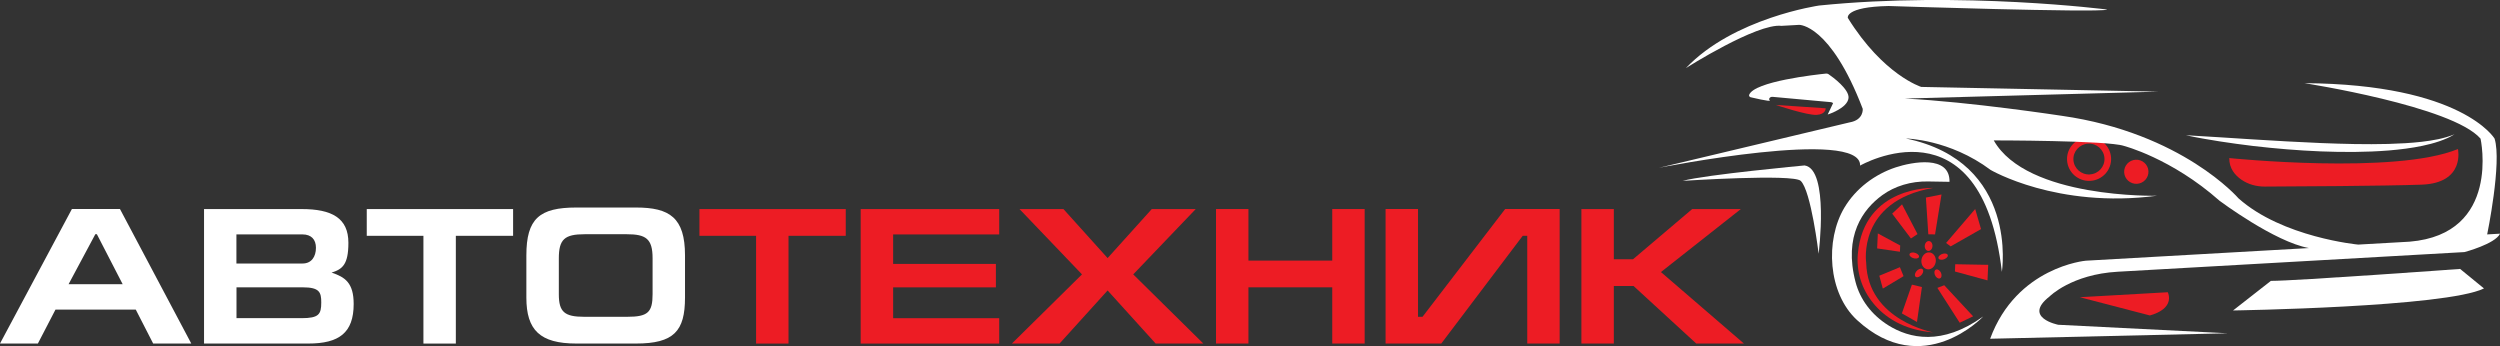 <?xml version="1.0" encoding="UTF-8"?> <svg xmlns="http://www.w3.org/2000/svg" width="260" height="36" viewBox="0 0 260 36" fill="none"><rect x="0" y="0" width="260" height="36" fill="#333333" stroke="none"/><g clip-path="url(#clip0_5_106)"><path d="M0 35.728L7.478 21.739H12.477L19.893 35.728H15.93L14.12 32.199H5.769L3.94 35.728H0ZM12.759 29.56L10.076 24.359H9.914L7.13 29.56H12.759Z" fill="white"></path><path d="M21.22 21.743H31.377C34.505 21.743 36.233 22.672 36.233 25.249C36.233 27.508 35.622 27.991 34.486 28.352C35.889 28.816 36.782 29.418 36.782 31.616C36.782 34.619 35.259 35.728 32.069 35.728H21.22V21.739V21.743ZM24.591 27.404H31.477C32.39 27.404 32.858 26.699 32.858 25.771C32.858 24.923 32.39 24.378 31.454 24.378H24.587V27.401L24.591 27.404ZM24.591 33.089H31.358C33.167 33.089 33.411 32.686 33.411 31.455C33.411 30.389 33.229 29.882 31.481 29.882H24.595V33.089H24.591Z" fill="white"></path><path d="M53.362 21.743V24.524H47.407V35.731H44.036V24.524H38.143V21.743H53.362Z" fill="white"></path><path d="M66.141 35.728H59.943C56.165 35.728 54.742 34.335 54.742 30.952V26.561C54.742 22.733 56.103 21.582 59.943 21.582H66.141C69.636 21.582 71.241 22.629 71.241 26.561V30.952C71.241 34.439 70.081 35.728 66.141 35.728ZM60.758 32.947H65.228C67.382 32.947 67.869 32.483 67.869 30.588V26.86C67.869 24.823 67.177 24.359 65.166 24.359H60.82C58.709 24.359 58.118 24.885 58.118 26.879V30.607C58.118 32.441 58.705 32.947 60.758 32.947Z" fill="white"></path><path d="M87.959 21.743V24.524H82.005V35.731H78.633V24.524H72.741V21.743H87.959Z" fill="#ED1C24"></path><path d="M89.51 21.743H103.917V24.382H92.885V27.447H103.572V29.886H92.885V33.093H103.917V35.731H89.51V21.743Z" fill="#ED1C24"></path><path d="M115.191 26.841L119.785 21.743H124.355L117.855 28.536L125.148 35.731H120.191L115.191 30.208L110.192 35.731H105.235L112.527 28.536L106.028 21.743H110.598L115.191 26.841Z" fill="#ED1C24"></path><path d="M129.838 27.102H138.553V21.739H141.924V35.728H138.553V29.882H129.838V35.728H126.466V21.739H129.838V27.102Z" fill="#ED1C24"></path><path d="M147.473 32.947H147.941L156.536 21.739H162.204V35.728H158.833V24.52H158.365L149.893 35.728H144.101V21.739H147.473V32.947Z" fill="#ED1C24"></path><path d="M167.842 26.963H169.833L175.988 21.743H181.046L172.737 28.294L181.37 35.731H176.414L169.891 29.744H167.838V35.731H164.466V21.743H167.838V26.963H167.842Z" fill="#ED1C24"></path><path d="M217.345 18.138C218.238 18.088 218.918 17.329 218.864 16.447C218.81 15.565 218.048 14.886 217.159 14.94C216.27 14.993 215.585 15.749 215.636 16.631C215.686 17.513 216.452 18.192 217.341 18.142L217.345 18.138ZM217.132 14.268C218.396 14.195 219.479 15.154 219.552 16.409C219.626 17.663 218.659 18.737 217.395 18.809C216.131 18.882 215.048 17.924 214.975 16.669C214.901 15.415 215.868 14.341 217.132 14.268Z" fill="#ED1C24"></path><path d="M219.127 0.99C219.127 0.99 204.048 -0.932 189.185 0.575C189.185 0.575 180.3 1.853 175.339 7.077C175.339 7.077 182.739 2.386 185.276 2.689L187.116 2.585C187.116 2.585 190.36 2.512 193.724 11.319C193.724 11.319 193.848 12.477 192.351 12.73L172.528 17.452C172.528 17.452 193.612 13.271 193.45 17.221C193.45 17.221 206.078 9.953 208.196 28.272C208.196 28.272 210.002 16.846 198.213 14.402C198.213 14.402 202.752 14.475 207.025 17.674C207.025 17.674 213.923 21.724 224.312 20.359C224.312 20.359 210.783 20.681 207.35 14.602C207.35 14.602 219.162 14.602 220.875 15.169C220.875 15.169 225.82 16.443 230.835 20.881C230.835 20.881 236.569 25.165 240.134 25.798L216.919 27.113C216.919 27.113 209.731 27.742 206.975 35.229L231.689 34.661L214.058 33.776C214.058 33.776 210.319 33.043 213.161 30.826C213.161 30.826 215.435 28.532 220.237 28.26L256.308 26.216C256.308 26.216 259.505 25.368 260.004 24.302L258.666 24.379C258.666 24.379 260.213 16.884 259.436 14.414C259.436 14.414 256.087 8.753 239.654 8.649C239.654 8.649 255.059 11.035 257.978 14.422C257.978 14.422 260.155 24.332 250.608 25.134L245.249 25.437C245.249 25.437 237.369 24.697 232.803 20.627C232.803 20.627 226.961 13.831 214.429 12.044C214.429 12.044 204.883 10.586 198.089 10.249L224.474 9.531L199.81 9.04C199.81 9.04 195.878 7.821 192.174 1.864C192.174 1.864 191.829 0.717 196.415 0.625C196.415 0.625 218.16 1.335 219.131 1.005L219.127 0.99Z" fill="white"></path><path d="M227.359 14.069C227.645 14.134 227.935 14.188 228.221 14.249L229.087 14.41C229.667 14.517 230.247 14.61 230.827 14.701C231.987 14.882 233.155 15.039 234.322 15.181C236.658 15.453 239.005 15.649 241.36 15.745C243.714 15.837 246.077 15.837 248.431 15.649C249.611 15.549 250.786 15.407 251.946 15.162C252.526 15.039 253.102 14.893 253.663 14.701C253.941 14.602 254.22 14.502 254.49 14.379L254.691 14.287L254.888 14.184C255.02 14.118 255.144 14.038 255.271 13.965C254.185 14.414 253.029 14.606 251.876 14.744C250.72 14.878 249.557 14.935 248.393 14.97C246.061 15.031 243.726 14.97 241.394 14.878C239.059 14.782 236.724 14.648 234.384 14.502C232.045 14.356 229.706 14.199 227.359 14.065V14.069Z" fill="white"></path><path d="M251.846 19.204C247.975 19.346 238.355 19.392 235.517 19.404C234.663 19.404 233.816 19.174 233.116 18.694C232.447 18.234 231.829 17.517 231.844 16.439C231.844 16.439 249.093 18.2 255.627 15.499C255.627 15.499 256.412 19.039 251.849 19.204H251.846Z" fill="#ED1C24"></path><path d="M184.054 10.444C183.888 10.283 184.081 10.045 184.359 10.072L190.414 10.624C190.511 10.632 190.592 10.674 190.639 10.732L190.082 11.909C190.082 11.909 192.135 11.269 192.247 10.195C192.34 9.294 190.623 8.024 190.159 7.71C190.093 7.664 190.001 7.644 189.908 7.652C188.856 7.759 182.43 8.469 181.912 9.865C181.877 9.961 181.935 10.061 182.051 10.111C182.051 10.111 184.259 10.64 184.054 10.44V10.444Z" fill="white"></path><path d="M189.869 11.265C189.869 11.265 189.919 11.886 188.926 11.948C187.932 12.005 184.676 10.912 184.676 10.912L189.869 11.265Z" fill="#ED1C24"></path><path d="M225.453 30.392L216.301 30.91L223.577 32.805C223.577 32.805 226.176 32.23 225.453 30.389V30.392Z" fill="#ED1C24"></path><path d="M220.913 17.935C220.952 18.625 221.551 19.154 222.247 19.116C222.943 19.078 223.477 18.483 223.438 17.793C223.4 17.102 222.8 16.573 222.104 16.612C221.408 16.65 220.875 17.244 220.913 17.935Z" fill="#ED1C24"></path><path d="M255.843 27.969C255.843 27.969 238.769 29.211 236.171 29.211L232.238 32.288C232.238 32.288 254.332 31.954 258.334 29.998L255.847 27.965L255.843 27.969Z" fill="white"></path><path d="M202.745 18.909L200.506 18.871C198.762 18.84 197.049 19.346 195.739 20.309C193.751 21.767 191.71 24.505 192.978 29.338C193.446 31.125 194.625 32.732 196.38 33.829C198.561 35.195 201.944 36 206.255 32.913C206.255 32.913 199.988 39.59 193.132 33.288C190.093 30.492 189.792 24.981 191.822 21.586C193.009 19.603 194.969 18.127 197.165 17.402C198.843 16.849 202.799 16.09 202.749 18.905L202.745 18.909Z" fill="white"></path><path d="M205.42 21.736L206.027 23.826L202.868 25.625L202.393 25.268L205.42 21.736Z" fill="#ED1C24"></path><path d="M201.917 20.225L200.293 20.547L200.545 24.367L201.244 24.378L201.917 20.225Z" fill="#ED1C24"></path><path d="M206.774 27.543L203.344 27.481L203.313 28.237L206.7 29.161L206.774 27.543Z" fill="#ED1C24"></path><path d="M202.199 29.664L201.484 29.94L203.808 33.565L205.204 32.897L202.199 29.664Z" fill="#ED1C24"></path><path d="M199.88 29.852L198.839 29.602L197.796 32.594L199.365 33.488L199.88 29.852Z" fill="#ED1C24"></path><path d="M197.969 28.72L197.591 27.788L195.448 28.674L195.812 30.013L197.969 28.72Z" fill="#ED1C24"></path><path d="M197.591 26.181L195.224 25.836L195.294 24.275L197.621 25.533L197.591 26.181Z" fill="#ED1C24"></path><path d="M197.811 21.253L196.786 22.219L198.735 24.8L199.423 24.348L197.811 21.253Z" fill="#ED1C24"></path><path d="M201.875 28.402C201.975 28.659 201.913 28.908 201.732 28.958C201.554 29.008 201.326 28.843 201.225 28.582C201.125 28.325 201.186 28.076 201.368 28.026C201.546 27.976 201.774 28.145 201.875 28.398V28.402Z" fill="#ED1C24"></path><path d="M199.284 28.237C199.11 28.471 199.102 28.724 199.265 28.809C199.427 28.893 199.702 28.77 199.88 28.54C200.054 28.306 200.061 28.053 199.899 27.969C199.736 27.884 199.462 28.007 199.284 28.237Z" fill="#ED1C24"></path><path d="M200.173 25.575C200.185 25.291 200.378 25.065 200.599 25.069C200.819 25.073 200.989 25.307 200.978 25.59C200.966 25.874 200.777 26.101 200.552 26.097C200.332 26.093 200.162 25.859 200.173 25.575Z" fill="#ED1C24"></path><path d="M201.619 26.898C201.708 27.037 201.991 27.056 202.246 26.941C202.501 26.826 202.636 26.619 202.547 26.48C202.459 26.342 202.176 26.323 201.921 26.438C201.666 26.553 201.531 26.76 201.619 26.898Z" fill="#ED1C24"></path><path d="M199.559 26.757C199.477 26.898 199.199 26.933 198.936 26.833C198.673 26.734 198.526 26.534 198.607 26.392C198.689 26.25 198.967 26.212 199.23 26.316C199.493 26.415 199.64 26.615 199.559 26.757Z" fill="#ED1C24"></path><path d="M199.822 27.117C199.798 27.604 200.119 28.003 200.533 28.011C200.947 28.018 201.302 27.627 201.326 27.14C201.349 26.653 201.028 26.254 200.614 26.246C200.201 26.239 199.845 26.63 199.822 27.117Z" fill="#ED1C24"></path><path d="M201.036 19.546C201.036 19.546 193.859 19.312 193.218 26.377C193.051 28.21 193.589 30.04 194.83 31.547C195.982 32.947 197.904 34.32 201.067 34.569C201.067 34.569 194.238 33.331 194.084 27.332C194.084 27.332 193.109 20.93 201.036 19.546Z" fill="#ED1C24"></path><path d="M187.677 17.206C187.677 17.206 177.376 18.165 174.995 18.809C174.995 18.809 186.478 18.062 187.271 18.809C188.353 19.83 189.138 26.389 189.138 26.389C189.138 26.389 190.256 17.578 187.677 17.206Z" fill="white"></path></g><defs><clipPath id="clip0_5_106"><rect width="260" height="36" fill="white"></rect></clipPath></defs></svg> 